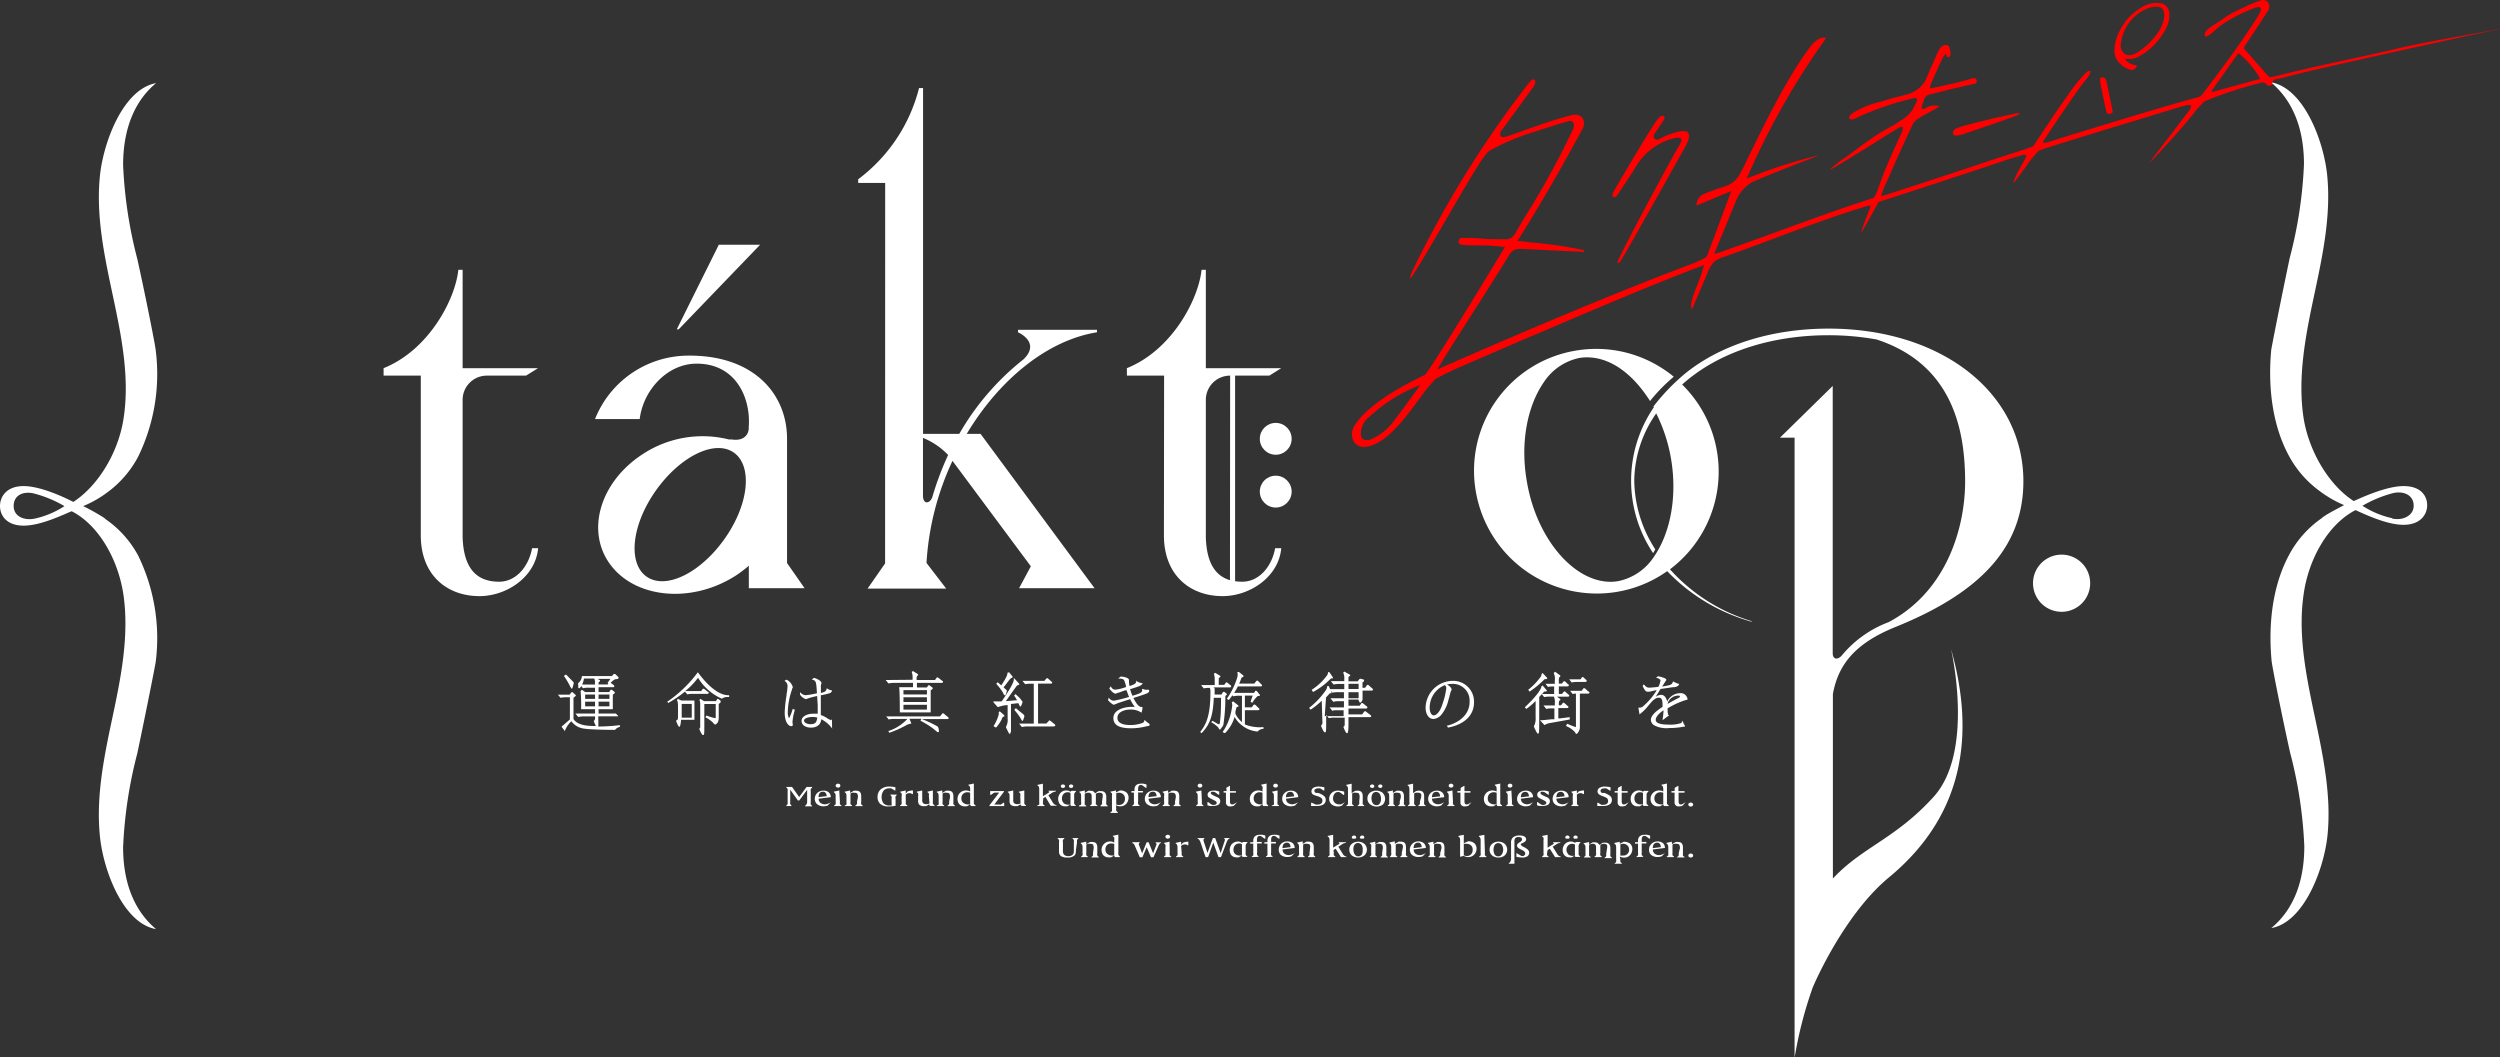 <svg xmlns="http://www.w3.org/2000/svg" viewBox="0 0 298.3 126.12"><rect x="0" y="0" width="298.3" height="126.12" fill="#333333" stroke="none"/><defs><style>.cls-1{fill:#fff}.cls-2{fill:red}</style></defs><g id="レイヤー_2" data-name="レイヤー 2"><g id="ロゴ"><path class="cls-1" d="M96.31 95.67v-1.43l-.94 1.27h-.17l-.91-1.29v1.45a.9.9 0 000 .25.5.5 0 00.15.19v.07h-.62v-.07a.45.45 0 00.16-.19.9.9 0 000-.25v-1.26a.9.9 0 000-.25.4.4 0 00-.16-.19v-.07h.69l.85 1.2.88-1.2h.66v.1a.41.41 0 00-.16.16.7.7 0 000 .28v1.26a.7.7 0 000 .28.41.41 0 00.16.16v.07h-.84v-.07a.43.43 0 00.17-.16.7.7 0 00.08-.31zM97.47 95.93a.86.86 0 01-.25-.61 1 1 0 01.28-.69 1.08 1.08 0 01.77-.29.88.88 0 01.63.22.74.74 0 01.23.56l-1.45.18a.67.67 0 00.18.47.91.91 0 00.61.2 1.51 1.51 0 00.67-.26l-.37.4a1.44 1.44 0 01-.5.1 1.17 1.17 0 01-.8-.28zm1.17-.93a.73.73 0 00-.08-.33.38.38 0 00-.36-.2.46.46 0 00-.43.21.94.94 0 00-.1.43zM100.22 95.68a.81.81 0 000 .27.41.41 0 00.18.15v.08h-.87v-.08a.41.41 0 00.18-.15.81.81 0 000-.27V95a.85.85 0 00-.05-.32.52.52 0 00-.17-.15v-.07l.65-.14zm-.51-1.94a.19.19 0 01.09-.16.27.27 0 01.2-.07.31.31 0 01.2.07.2.2 0 01.07.16.22.22 0 01-.07.17.37.37 0 01-.2.07.32.32 0 01-.2-.07.21.21 0 01-.09-.17zM102.37 95.11a.73.73 0 00-.06-.35c0-.11-.18-.17-.38-.17a.77.77 0 00-.25 0 .54.54 0 00-.2.09v1a.87.87 0 000 .27.48.48 0 00.18.15v.08h-.86v-.08a.58.58 0 00.2-.1.87.87 0 000-.27V95a.85.85 0 00-.05-.32.47.47 0 00-.16-.15v-.07l.65-.14v.29l.44-.26a1.66 1.66 0 01.32 0c.37 0 .56.22.56.65v.69a.61.61 0 000 .27.43.43 0 00.17.15v.08h-.86v-.09a.58.58 0 00.18-.15.81.81 0 000-.27zM106.38 95.32a.69.69 0 000-.29.34.34 0 00-.14-.15v-.07h.76v.07a.34.34 0 00-.14.15.69.69 0 000 .29v.83a4.86 4.86 0 01-.82.07 1.39 1.39 0 01-1-.29 1.08 1.08 0 01-.33-.84 1.19 1.19 0 01.38-.91 1.57 1.57 0 011.05-.33 4.05 4.05 0 01.7.08v.39h-.08l-.42-.25a.59.59 0 00-.23 0 .84.84 0 00-.68.27 1.34 1.34 0 000 1.53 1 1 0 00.75.24h.22zM108.08 95.68a.87.87 0 000 .27.48.48 0 00.18.15v.08h-.86v-.08a.58.58 0 00.18-.15.87.87 0 000-.27V95a.69.69 0 000-.32.47.47 0 00-.16-.15v-.07l.65-.14v.37l.22-.25a1.73 1.73 0 01.64-.12v.43h-.09a.52.52 0 00-.36-.11.58.58 0 00-.41.19zM110.83 95a.85.85 0 000-.32.59.59 0 00-.16-.15v-.07l.64-.14v1.34a1.27 1.27 0 000 .22.39.39 0 00.2.2v.08h-.55a.5.5 0 01-.1-.19l-.34.22h-.24a.81.81 0 01-.59-.17.65.65 0 01-.14-.46V95a.85.85 0 000-.32.47.47 0 00-.16-.15v-.07l.65-.14v1.11a.59.59 0 00.08.38.58.58 0 00.46.14 1.1 1.1 0 00.33-.08zM113.36 95.11a.73.73 0 00-.06-.35c0-.11-.18-.17-.37-.17a.73.73 0 00-.25 0 .52.52 0 00-.21.09v1a.81.81 0 000 .27.41.41 0 00.18.15v.08h-.87v-.08a.41.41 0 00.22-.1.81.81 0 000-.27V95a.85.85 0 00-.05-.32.52.52 0 00-.17-.15v-.07l.65-.14v.29l.44-.26a1.73 1.73 0 01.32 0c.37 0 .57.22.57.65v.69a.87.87 0 000 .27.48.48 0 00.18.15v.08h-.86v-.09a.43.43 0 00.17-.15.81.81 0 000-.27zM116.41 96.18h-.54a.34.34 0 01-.11-.19l-.39.22h-.27a.82.82 0 01-.71-.35 1 1 0 01-.14-.54 1 1 0 01.33-.75 1 1 0 01.66-.25 1.11 1.11 0 01.52.12v-.27a.69.69 0 00-.05-.32.39.39 0 00-.16-.15v-.07l.65-.14v2.17a1.27 1.27 0 000 .22.37.37 0 00.19.2zm-1.51-1.44a.72.72 0 00-.19.53.65.65 0 00.2.5.87.87 0 00.61.21h.24v-1.39a.94.94 0 00-.31-.06.74.74 0 00-.55.21zM119.82 96.18h-1.76v-.08l1.16-1.53h-.47a.41.41 0 00-.19.05l-.31.22h-.1v-.45h1.64v.08L118.64 96h.59a.41.41 0 00.19 0l.31-.22h.09zM121.74 95a.85.85 0 000-.32.52.52 0 00-.17-.15v-.07l.65-.14v1.34a1.27 1.27 0 000 .22.39.39 0 00.2.2v.08h-.55a.39.39 0 01-.1-.19l-.35.22h-.23a.86.86 0 01-.6-.17.7.7 0 01-.13-.46V95a.85.85 0 00-.05-.32.47.47 0 00-.16-.15v-.07l.65-.14v1.11a.59.59 0 00.08.38.58.58 0 00.46.14 1.1 1.1 0 00.33-.08zM124.45 95.68a.87.87 0 000 .27.48.48 0 00.18.15v.08h-.86v-.08a.58.58 0 00.23-.1.87.87 0 000-.27v-1.54a.85.85 0 00-.05-.32.47.47 0 00-.16-.15v-.07l.65-.14V95l.68-.41s.07-.06.07-.09 0-.06-.08-.07v-.08h.89v.08a1.31 1.31 0 00-.6.26l-.31.2.57.93a.55.55 0 00.4.24v.08h-.69l-.63-1.05-.26.16zM127.35 96.21h-.28a.77.77 0 01-.64-.3 1.07 1.07 0 01.1-1.29.92.92 0 01.72-.3.83.83 0 01.48.15l.12-.1h.53v.08a.51.51 0 00-.21.49v.72a.88.88 0 000 .22.33.33 0 00.19.2v.08h-.55a.32.32 0 01-.1-.16zm-.77-2.4a.18.18 0 01.07-.15.3.3 0 01.36 0 .18.18 0 010 .3.3.3 0 01-.36 0 .18.18 0 01-.07-.15zm.31 2a.82.82 0 00.61.2h.23v-1.4a.76.76 0 00-.32-.08.63.63 0 00-.5.2.77.77 0 00-.2.54.71.71 0 00.18.51zm.66-2a.18.18 0 01.07-.15.3.3 0 01.36 0 .18.18 0 010 .3.3.3 0 01-.36 0 .18.18 0 01-.07-.15zM131.57 95.09a1.25 1.25 0 000-.32q-.08-.18-.39-.18a.72.72 0 00-.42.13v.96a.81.81 0 000 .27.41.41 0 00.18.15v.08h-.86v-.08a.58.58 0 00.18-.15 1.35 1.35 0 000-.27v-.57a1 1 0 00-.05-.37.39.39 0 00-.37-.15.67.67 0 00-.41.13v1a.87.87 0 000 .27.48.48 0 00.18.15v.08h-.86v-.12a.43.43 0 00.25-.1.61.61 0 000-.27V95a.85.85 0 00-.05-.32.47.47 0 00-.16-.15v-.07l.65-.14v.3l.4-.26a1 1 0 01.32 0 .51.51 0 01.5.31l.41-.27a1 1 0 01.3 0 .61.61 0 01.47.17.74.74 0 01.16.43v.71a.61.61 0 000 .27.52.52 0 00.17.15v.08h-.85v-.11a.52.52 0 00.17-.15.81.81 0 000-.27zM133.19 96.47a.85.85 0 000 .27.41.41 0 00.18.15V97h-.87v-.08a.41.41 0 00.18-.15.85.85 0 000-.27V95a.85.85 0 000-.32.52.52 0 00-.17-.15v-.07l.65-.14v.23l.47-.23a1.19 1.19 0 01.75.21.83.83 0 01.28.66 1.11 1.11 0 01-.28.73.94.94 0 01-.69.29 1.18 1.18 0 01-.53-.12zm.86-1.67a.75.75 0 00-.57-.21.65.65 0 00-.29.07V96a1.25 1.25 0 00.32.05.72.72 0 00.53-.21.76.76 0 00.19-.54.67.67 0 00-.18-.5zM135.12 96.18v-.08a.48.48 0 00.18-.15.81.81 0 000-.27v-1.11h-.3v-.18h.37v-.23a.67.67 0 01.2-.48.82.82 0 01.53-.17 1.69 1.69 0 01.35 0l.35.09v.4h-.09l-.36-.26a.42.42 0 00-.22-.08c-.21 0-.32.15-.33.44v.28h.57v.18h-.57v1.11a.81.81 0 000 .27.43.43 0 00.17.15v.08zM136.85 95.93a.82.82 0 01-.25-.61 1 1 0 01.28-.69 1.06 1.06 0 01.76-.29.91.91 0 01.64.22.74.74 0 01.23.56l-1.46.18a.68.68 0 00.19.47.88.88 0 00.61.2 1.55 1.55 0 00.67-.26l-.37.4a1.43 1.43 0 01-.49.1 1.14 1.14 0 01-.81-.28zM138 95a.72.72 0 00-.07-.33.38.38 0 00-.36-.2.46.46 0 00-.43.21.83.83 0 00-.1.43zM140.3 95.11a.73.73 0 00-.06-.35c-.05-.11-.18-.17-.37-.17a.73.73 0 00-.25 0 .6.6 0 00-.21.09v1a.81.81 0 000 .27.41.41 0 00.18.15v.08h-.87v-.08a.41.41 0 00.18-.15.81.81 0 000-.27V95a.85.85 0 000-.32.52.52 0 00-.17-.15v-.07l.65-.14v.29l.44-.26a1.73 1.73 0 01.32 0c.38 0 .57.22.57.65v.69a.87.87 0 000 .27.48.48 0 00.18.15v.08h-.86v-.09a.43.43 0 00.17-.15.61.61 0 000-.27zM143.41 95.68a.87.87 0 000 .27.48.48 0 00.18.15v.08h-.86v-.08a.58.58 0 00.18-.15.87.87 0 000-.27V95a.85.85 0 00-.05-.32.47.47 0 00-.16-.15v-.07l.65-.14zm-.51-1.94a.21.21 0 01.08-.16.29.29 0 01.2-.07.27.27 0 01.2.07.21.21 0 01.08.16.23.23 0 01-.08.17.32.32 0 01-.2.07.35.35 0 01-.2-.07.23.23 0 01-.08-.17zM145 95.56l-.44-.23a1.54 1.54 0 01-.37-.22.44.44 0 01-.1-.29.42.42 0 01.18-.34.81.81 0 01.49-.14 1.47 1.47 0 01.31 0l.41.1v.38h-.1l-.35-.26a.56.56 0 00-.25-.08.36.36 0 00-.21 0 .15.15 0 00-.09.14.22.22 0 00.13.19 2.63 2.63 0 00.34.18l.33.15a.49.49 0 01.32.47.51.51 0 01-.19.39 1.08 1.08 0 01-.63.16 2.3 2.3 0 01-.45 0l-.26-.07v-.38h.09l.35.26a.56.56 0 00.25.08.64.64 0 00.33-.08.23.23 0 00.09-.18.31.31 0 00-.18-.23zM146.32 94l.38-.22h.06v.62h.71v.18h-.71v1.05q0 .36.27.36a.59.59 0 00.25-.08l.32-.19-.37.42a1.19 1.19 0 01-.44.08.46.46 0 01-.51-.52v-1.13H146v-.18h.36zM151.29 96.18h-.54a.34.34 0 01-.11-.19l-.39.22h-.27a.82.82 0 01-.71-.35 1 1 0 01-.14-.54 1 1 0 01.33-.75 1 1 0 01.66-.25 1.11 1.11 0 01.52.12v-.27a.69.69 0 000-.32.39.39 0 00-.16-.15v-.07l.65-.14v2.17a1.27 1.27 0 000 .22.37.37 0 00.19.2zm-1.51-1.44a.72.72 0 00-.19.53.65.65 0 00.2.5.87.87 0 00.61.21h.24v-1.39a.94.94 0 00-.31-.06.74.74 0 00-.55.21zM152.43 95.68a.87.87 0 000 .27.48.48 0 00.18.15v.08h-.86v-.08a.43.43 0 00.25-.1.61.61 0 000-.27V95a.85.85 0 00-.05-.32.47.47 0 00-.16-.15v-.07l.65-.14zm-.51-1.94a.21.21 0 01.08-.16.29.29 0 01.2-.07.31.31 0 01.2.07.21.21 0 01.08.16.23.23 0 01-.08.17.37.37 0 01-.2.07.35.35 0 01-.2-.07.23.23 0 01-.08-.17zM153.24 95.93a.86.86 0 01-.25-.61 1 1 0 01.28-.69 1.08 1.08 0 01.77-.29.88.88 0 01.63.22.74.74 0 01.23.56l-1.45.18a.67.67 0 00.18.47.91.91 0 00.61.2 1.55 1.55 0 00.67-.26l-.38.4a1.34 1.34 0 01-.49.1 1.17 1.17 0 01-.8-.28zm1.17-.91a.73.73 0 00-.08-.33.38.38 0 00-.36-.2.46.46 0 00-.43.21.83.83 0 00-.1.43zM156.66 94.8a.49.49 0 01-.18-.4.5.5 0 01.23-.4 1.27 1.27 0 01.63-.15 5.06 5.06 0 01.68.08v.4h-.08l-.41-.26a.68.68 0 00-.23 0 .62.62 0 00-.36.09.24.24 0 00-.11.19.28.28 0 00.19.26h.25a2.1 2.1 0 01.74.39.6.6 0 01.18.45.64.64 0 01-.28.54 1.48 1.48 0 01-.8.18 1.51 1.51 0 01-.3 0 2.71 2.71 0 01-.37 0v-.39h.08l.48.22a.31.31 0 00.18 0c.41 0 .61-.17.61-.46a.45.45 0 00-.15-.34 2 2 0 00-.39-.19 2.69 2.69 0 01-.59-.21zM159.69 96.23a1.23 1.23 0 01-.81-.26.83.83 0 01-.28-.64.94.94 0 01.29-.71 1 1 0 01.76-.28 2.88 2.88 0 01.74.12v.38h-.1l-.35-.26a.59.59 0 00-.27-.08.56.56 0 00-.49.29.94.94 0 00-.12.47.69.69 0 00.21.53.92.92 0 00.64.19.59.59 0 00.25-.08c.12-.07.24-.13.32-.19l-.37.42a1.3 1.3 0 01-.42.1zM162.23 95.11a.73.73 0 00-.06-.35c0-.11-.18-.17-.37-.17a.82.82 0 00-.26 0 .54.54 0 00-.2.09v1a.87.87 0 000 .27.58.58 0 00.18.15v.08h-.86v-.08a.58.58 0 00.18-.15.87.87 0 000-.27v-1.49a.69.69 0 00-.05-.32.39.39 0 00-.16-.15v-.07l.65-.14v1.13l.35-.24a1.23 1.23 0 01.36-.06c.4 0 .61.22.61.65v.69a.81.81 0 000 .27.41.41 0 00.18.15v.08H162v-.08a.41.41 0 00.18-.15.81.81 0 000-.27zM163.16 95.29a.89.89 0 01.31-.71 1.26 1.26 0 011.48 0A1 1 0 01165 96a1.26 1.26 0 01-1.48 0 .88.88 0 01-.36-.71zm.31-1.48a.19.19 0 01.08-.15.3.3 0 01.36 0 .2.2 0 010 .3.3.3 0 01-.36 0 .19.19 0 01-.08-.15zm1.31 1.46a1.06 1.06 0 00-.16-.56.54.54 0 00-.44-.21.48.48 0 00-.42.24 1 1 0 00-.11.56 1.06 1.06 0 00.16.56.51.51 0 00.44.21.43.43 0 00.41-.24 1 1 0 00.12-.56zm-.34-1.46a.19.19 0 01.08-.15.3.3 0 01.36 0 .2.2 0 010 .3.3.3 0 01-.36 0 .19.19 0 01-.08-.15zM167.15 95.11a.92.92 0 00-.05-.35c0-.11-.18-.17-.38-.17a.73.73 0 00-.25 0 .47.47 0 00-.2.09v1a.87.87 0 000 .27.48.48 0 00.18.15v.08h-.86v-.08a.43.43 0 00.17-.15.61.61 0 000-.27V95a.85.85 0 00-.05-.32.47.47 0 00-.16-.15v-.07l.65-.14v.29l.44-.26a1.66 1.66 0 01.32 0c.37 0 .56.22.56.65v.69a.61.61 0 000 .27.37.37 0 00.17.15v.08h-.86v-.09a.58.58 0 00.18-.15.87.87 0 000-.27zM169.57 95.11a.92.92 0 000-.35.39.39 0 00-.38-.17.73.73 0 00-.25 0 .47.47 0 00-.2.09v1a.87.87 0 000 .27.48.48 0 00.18.15v.08H168v-.08a.43.43 0 00.17-.15.61.61 0 000-.27v-1.49a.85.85 0 00-.05-.32.47.47 0 00-.16-.15v-.07l.65-.14v1.13l.34-.24a1.34 1.34 0 01.36-.06c.41 0 .62.22.62.65v.69a.61.61 0 000 .27.37.37 0 00.17.15v.08h-.86v-.08a.58.58 0 00.18-.15.87.87 0 000-.27zM170.66 95.93a.86.86 0 01-.25-.61 1 1 0 01.28-.69 1.08 1.08 0 01.77-.29.88.88 0 01.63.22.74.74 0 01.23.56l-1.45.18a.67.67 0 00.18.47.91.91 0 00.61.2 1.55 1.55 0 00.67-.26l-.37.4a1.44 1.44 0 01-.5.1 1.17 1.17 0 01-.8-.28zm1.17-.91a.73.73 0 00-.08-.33.38.38 0 00-.36-.2.47.47 0 00-.43.21.94.94 0 00-.1.43zM173.37 95.68a.87.87 0 000 .27.48.48 0 00.18.15v.08h-.86v-.08a.43.43 0 00.17-.15.61.61 0 000-.27V95a.85.85 0 00-.05-.32.47.47 0 00-.16-.15v-.07l.65-.14zm-.51-1.94a.18.18 0 01.08-.16.29.29 0 01.2-.07.31.31 0 01.2.07.21.21 0 01.08.16.23.23 0 01-.08.17.37.37 0 01-.2.07.35.35 0 01-.2-.07.2.2 0 01-.08-.17zM174.3 94l.38-.22h.06v.62h.71v.18h-.71v1.05q0 .36.27.36a.59.59 0 00.25-.08l.32-.19-.37.42a1.23 1.23 0 01-.44.08.46.46 0 01-.51-.52v-1.13h-.36v-.18h.36zM179.23 96.18h-.55a.32.32 0 01-.1-.19l-.4.22h-.27a.82.82 0 01-.71-.35 1 1 0 01-.14-.54 1 1 0 01.33-.75 1 1 0 01.67-.25 1.14 1.14 0 01.52.12v-.27a.85.85 0 00-.05-.32.52.52 0 00-.17-.15v-.07l.65-.14v2.17a1.27 1.27 0 000 .22.35.35 0 00.2.2zm-1.52-1.44a.72.72 0 00-.19.53.65.65 0 00.2.5.9.9 0 00.62.21h.24v-1.39a1 1 0 00-.31-.06.75.75 0 00-.56.21zM180.41 95.68a.87.87 0 000 .27.48.48 0 00.18.15v.08h-.86v-.08a.43.43 0 00.17-.15.61.61 0 000-.27V95a.85.85 0 00-.05-.32.47.47 0 00-.16-.15v-.07l.65-.14zm-.51-1.94a.18.18 0 01.08-.16.29.29 0 01.2-.07.31.31 0 01.2.07.21.21 0 01.08.16.23.23 0 01-.08.17.37.37 0 01-.2.07.35.35 0 01-.2-.07.2.2 0 01-.08-.17zM181.26 95.93a.85.85 0 01-.24-.61 1 1 0 01.28-.69 1.06 1.06 0 01.76-.29.92.92 0 01.64.22.73.73 0 01.22.56l-1.45.18a.68.68 0 00.19.47.88.88 0 00.61.2 1.48 1.48 0 00.66-.26l-.37.4a1.44 1.44 0 01-.5.1 1.17 1.17 0 01-.8-.28zm1.17-.91a.88.88 0 00-.07-.33.4.4 0 00-.36-.2.46.46 0 00-.43.21.83.83 0 00-.1.43zM184.32 95.56c-.09-.06-.24-.13-.44-.23a1.65 1.65 0 01-.36-.22.44.44 0 01-.1-.29.41.41 0 01.17-.34.86.86 0 01.49-.14 1.57 1.57 0 01.32 0l.4.1v.38h-.09l-.35-.26a.59.59 0 00-.25-.08.35.35 0 00-.21 0 .15.15 0 00-.09.14.22.22 0 00.13.19 2.1 2.1 0 00.34.18l.33.15a.5.5 0 01.13.86 1.1 1.1 0 01-.63.16 2.22 2.22 0 01-.45 0l-.26-.07v-.38h.08l.36.26a.56.56 0 00.24.08.62.62 0 00.33-.08.24.24 0 00.1-.18.32.32 0 00-.19-.23zM185.5 95.93a.85.85 0 01-.24-.61 1 1 0 01.28-.69 1.06 1.06 0 01.76-.29.91.91 0 01.64.22.74.74 0 01.23.56l-1.46.18a.68.68 0 00.19.47.88.88 0 00.61.2 1.48 1.48 0 00.66-.26l-.37.4a1.44 1.44 0 01-.5.1 1.17 1.17 0 01-.8-.28zm1.17-.91a.72.72 0 00-.07-.33.4.4 0 00-.36-.2.46.46 0 00-.43.21.83.83 0 00-.1.43zM188.17 95.68a.87.87 0 000 .27.48.48 0 00.18.15v.08h-.86v-.08a.43.43 0 00.17-.15.81.81 0 000-.27V95a.85.85 0 000-.32.59.59 0 00-.16-.15v-.07l.65-.14v.37l.21-.25a1.77 1.77 0 01.64-.12v.43h-.09a.5.5 0 00-.36-.11.54.54 0 00-.4.19zM190.81 94.8a.47.47 0 01-.19-.4.49.49 0 01.24-.4 1.23 1.23 0 01.62-.15 5.16 5.16 0 01.69.08v.4h-.09l-.41-.26a.68.68 0 00-.23 0 .62.62 0 00-.36.09.23.23 0 00-.1.19.27.27 0 00.18.26h.26a2.13 2.13 0 01.73.39.6.6 0 01.18.45.61.61 0 01-.28.54 1.46 1.46 0 01-.8.18 1.62 1.62 0 01-.3 0 2.58 2.58 0 01-.36 0v-.39h.08l.42.25a.32.32 0 00.19 0c.4 0 .6-.17.6-.46a.45.45 0 00-.15-.34 1.75 1.75 0 00-.39-.19 2.34 2.34 0 01-.53-.24zM193.06 94l.38-.22h.06v.62h.71v.18h-.71v1.05q0 .36.27.36a.59.59 0 00.25-.08l.32-.19-.37.42a1.14 1.14 0 01-.43.08.46.46 0 01-.52-.52v-1.13h-.36v-.18h.36zM195.65 96.21h-.27a.75.75 0 01-.64-.3.94.94 0 01-.17-.57 1 1 0 01.27-.72.91.91 0 01.71-.3.86.86 0 01.49.15l.11-.1h.54v.08a.52.52 0 00-.22.49v.72a.88.88 0 000 .22.39.39 0 00.2.2v.08h-.55c-.06-.06-.1-.11-.1-.16zm-.45-.43a.8.8 0 00.61.2h.23v-1.37a.8.8 0 00-.33-.08.65.65 0 00-.5.2.76.76 0 00-.19.54.71.71 0 00.18.51zM199.11 96.18h-.55a.39.39 0 01-.1-.19l-.39.22h-.28a.79.79 0 01-.7-.35 1 1 0 01-.15-.54 1 1 0 01.34-.75 1 1 0 01.66-.25 1.11 1.11 0 01.52.12v-.27a.85.85 0 00-.05-.32.39.39 0 00-.16-.15v-.07l.65-.14v2.17a1.41 1.41 0 000 .22.39.39 0 00.2.2zm-1.51-1.44a.72.72 0 00-.2.53.69.69 0 00.2.5.9.9 0 00.62.21h.24v-1.39a1 1 0 00-.31-.06.72.72 0 00-.55.21zM199.83 94l.38-.22h.06v.62h.73v.18h-.71v1.05q0 .36.27.36a.59.59 0 00.25-.08l.32-.19-.37.42a1.23 1.23 0 01-.44.08.46.46 0 01-.51-.52v-1.13h-.37v-.18h.37zM201.45 96a.2.2 0 01.09-.17.32.32 0 01.4 0 .21.21 0 010 .34.32.32 0 01-.4 0 .2.2 0 01-.09-.17zM128.37 101.5a.89.89 0 01-.12.54 1.18 1.18 0 01-.9.28 1.33 1.33 0 01-.76-.17.65.65 0 01-.23-.54v-1.1a.67.67 0 000-.28.52.52 0 00-.16-.17V100h.8v.06a.55.55 0 00-.17.17.67.67 0 000 .28v1a.68.68 0 00.15.49.72.72 0 00.51.15.65.65 0 00.57-.25.76.76 0 00.07-.38v-1a1 1 0 000-.28.44.44 0 00-.15-.17V100h.68v.06a.55.55 0 00-.15.17 1 1 0 000 .28zM130.5 101.2a1 1 0 00-.05-.35c0-.11-.18-.17-.38-.17a1.09 1.09 0 00-.25 0 .46.46 0 00-.2.1v1a.84.84 0 000 .26.41.41 0 00.18.16v.07h-.8v-.07a.38.38 0 00.17-.16.59.59 0 000-.26v-.67a.83.83 0 00-.05-.31.41.41 0 00-.16-.16v-.07l.65-.14v.3l.44-.26a1.12 1.12 0 01.32 0c.37 0 .56.22.56.65v.7a.59.59 0 000 .26s.08.11.17.16v.07h-.86v-.07a.38.38 0 00.17-.16.59.59 0 000-.26zM133.6 102.27h-.54a.32.32 0 01-.11-.18l-.39.21a1.18 1.18 0 01-.27 0 .8.8 0 01-.71-.34 1.09 1.09 0 01-.14-.54 1 1 0 01.33-.76 1 1 0 011.18-.12v-.28a.8.8 0 000-.31.4.4 0 00-.16-.16v-.07l.65-.13v2.17a.65.65 0 000 .21.38.38 0 00.19.21zm-1.51-1.44a.76.76 0 00-.19.54.65.65 0 00.2.5.87.87 0 00.61.21h.24v-1.38a.94.94 0 00-.31-.06.74.74 0 00-.55.19zM135.13 100.49h.87v.07c-.1 0-.14.13-.1.26l.38 1 .54-1.32h.23l.54 1.32.38-1a.16.16 0 00-.08-.24v-.07h.65v.07c-.11 0-.22.13-.33.4l-.58 1.31h-.29l-.52-1.21-.51 1.21H136l-.6-1.39a.49.49 0 00-.31-.32zM139.57 101.78a.84.84 0 000 .26.41.41 0 00.18.16v.07h-.86v-.07a.38.38 0 00.17-.16.59.59 0 000-.26v-.67a.83.83 0 000-.31.41.41 0 00-.16-.16v-.07l.65-.14zm-.51-1.94a.21.21 0 01.08-.17.28.28 0 01.2-.06.3.3 0 01.2.06.25.25 0 01.08.17.21.21 0 01-.08.16.31.31 0 01-.2.07.29.29 0 01-.2-.07.18.18 0 01-.08-.16zM141 101.78a1.32 1.32 0 000 .26.48.48 0 00.18.16v.07h-.86v-.07a.48.48 0 00.18-.16.78.78 0 000-.26v-.67a.66.66 0 00-.06-.31.35.35 0 00-.16-.16v-.07l.65-.14v.37l.22-.24a1.56 1.56 0 01.64-.13v.43h-.09a.5.5 0 00-.36-.1.54.54 0 00-.41.19zM146.39 100.42l-.7 1.85h-.3l-.62-1.73-.62 1.73h-.3l-.64-1.86a1.36 1.36 0 00-.14-.23.56.56 0 00-.18-.12V100h.82v.06c-.11.06-.14.16-.08.33l.45 1.38.64-1.77h.28l.65 1.79.47-1.43q.1-.26-.06-.3V100h.65v.06a.34.34 0 00-.17.11 1.83 1.83 0 00-.15.25zM147.81 102.3a1.23 1.23 0 01-.27 0 .78.78 0 01-.65-.3 1 1 0 01-.16-.57 1.08 1.08 0 01.26-.72 1 1 0 01.72-.3.84.84 0 01.48.16l.12-.1h.53v.07a.53.53 0 00-.21.5v.72a.84.84 0 000 .21.42.42 0 00.19.21v.07h-.54a.31.31 0 01-.11-.16zm-.46-.43a.83.83 0 00.62.21h.22v-1.35a.67.67 0 00-.82.12.76.76 0 00-.19.54.68.68 0 00.17.48zM149.36 102.27v-.07a.41.41 0 00.18-.16.84.84 0 000-.26v-1.11h-.36v-.18h.36v-.24a.67.67 0 01.21-.47.77.77 0 01.53-.17 1.2 1.2 0 01.35 0 2.49 2.49 0 01.35.09v.37h-.1l-.35-.26a.43.43 0 00-.23-.07c-.2 0-.31.14-.32.43v.29h.57v.18H150v1.11a.59.59 0 000 .26.38.38 0 00.17.16v.07zM151.05 102.27v-.07a.41.41 0 00.18-.16.84.84 0 000-.26v-1.11h-.36v-.18h.36v-.24a.67.67 0 01.21-.47.77.77 0 01.53-.17 1.2 1.2 0 01.35 0 2.49 2.49 0 01.35.09v.37h-.09l-.36-.26a.43.43 0 00-.22-.07c-.21 0-.32.14-.33.43v.29h.57v.18h-.57v1.11a.59.59 0 000 .26.38.38 0 00.17.16v.07zM152.82 102a.87.87 0 01-.24-.61 1 1 0 01.27-.69 1 1 0 01.77-.3 1 1 0 01.64.22.8.8 0 01.22.56l-1.45.18a.68.68 0 00.19.47.82.82 0 00.6.2 1.4 1.4 0 00.67-.26l-.37.39a1.24 1.24 0 01-.5.1 1.21 1.21 0 01-.8-.26zm1.17-.92a.88.88 0 00-.07-.32.39.39 0 00-.37-.21.49.49 0 00-.43.22.91.91 0 00-.09.43zM156.32 101.2a1 1 0 000-.35c-.05-.11-.18-.17-.38-.17a1.09 1.09 0 00-.25 0 .46.46 0 00-.2.1v1a.84.84 0 000 .26.41.41 0 00.18.16v.07h-.86v-.07a.38.38 0 00.19-.2.59.59 0 000-.26v-.67a.83.83 0 00-.05-.31.41.41 0 00-.16-.16v-.07l.65-.14v.3l.44-.26a1.12 1.12 0 01.32 0c.37 0 .56.22.56.65v.7a.59.59 0 000 .26s.08.11.17.16v.07h-.86v-.07a.48.48 0 00.18-.16.84.84 0 000-.26zM159.15 101.78a.78.78 0 000 .26.36.36 0 00.18.16v.07h-.87v-.07a.36.36 0 00.18-.16.78.78 0 000-.26v-1.5a.83.83 0 00-.05-.31.53.53 0 00-.17-.16v-.07l.65-.13v1.53l.69-.42a.09.09 0 00.06-.08s0-.06-.08-.08v-.07h.86v.07a1.31 1.31 0 00-.6.27l-.31.2.57.92a.55.55 0 00.39.25v.07H160l-.63-1-.26.16zM161 101.38a.87.87 0 01.31-.7 1.22 1.22 0 011.48 0 .95.95 0 010 1.4 1.26 1.26 0 01-1.48 0 .87.87 0 01-.31-.7zm.31-1.47a.18.18 0 01.07-.15.34.34 0 01.19-.07.31.31 0 01.18.07.18.18 0 01.07.15.23.23 0 01-.07.15.29.29 0 01-.18 0 .32.32 0 01-.19 0 .23.23 0 01-.1-.15zm1.3 1.46a1 1 0 00-.15-.56.52.52 0 00-.44-.22.49.49 0 00-.42.24.92.92 0 00-.11.56 1 1 0 00.16.56.51.51 0 00.85 0 .94.94 0 00.08-.58zm-.33-1.46a.18.18 0 01.07-.15.28.28 0 01.37 0 .18.18 0 01.07.15.23.23 0 01-.07.15.32.32 0 01-.19 0 .31.31 0 01-.18 0 .23.23 0 01-.1-.15zM165 101.2a1 1 0 00-.05-.35.4.4 0 00-.38-.17 1.09 1.09 0 00-.25 0 .46.46 0 00-.2.1v1a.84.84 0 000 .26.41.41 0 00.18.16v.07h-.86v-.07a.38.38 0 00.17-.16.59.59 0 000-.26v-.67a.83.83 0 000-.31.49.49 0 00-.16-.16v-.07l.65-.14v.3l.44-.26a1.08 1.08 0 01.32 0c.37 0 .56.22.56.65v.7a.84.84 0 000 .26.41.41 0 00.18.16v.07h-.86v-.07a.38.38 0 00.17-.16.59.59 0 000-.26zM167.38 101.2a1 1 0 000-.35.4.4 0 00-.38-.17 1.09 1.09 0 00-.25 0 .59.59 0 00-.21.1v1a.78.78 0 000 .26.41.41 0 00.18.16v.07h-.87v-.07a.36.36 0 00.15-.2.59.59 0 000-.26v-.67a.83.83 0 00-.05-.31.44.44 0 00-.17-.16v-.07l.65-.14v.3l.45-.26a1.06 1.06 0 01.31 0c.38 0 .57.22.57.65v.7a.84.84 0 000 .26.41.41 0 00.18.16v.07h-.86v-.07a.38.38 0 00.17-.16.59.59 0 000-.26zM168.47 102a.88.88 0 01-.25-.61 1 1 0 01.28-.69 1 1 0 01.77-.3.93.93 0 01.63.22.77.77 0 01.23.56l-1.45.18a.67.67 0 00.18.47.85.85 0 00.61.2 1.43 1.43 0 00.67-.26l-.37.39a1.19 1.19 0 01-.49.1 1.21 1.21 0 01-.81-.26zm1.17-.92a.72.72 0 00-.08-.32.37.37 0 00-.36-.21.47.47 0 00-.43.22.91.91 0 00-.1.43zM172 101.2a.76.76 0 00-.06-.35c0-.11-.18-.17-.37-.17a1.09 1.09 0 00-.25 0 .51.51 0 00-.21.1v1a.78.78 0 000 .26.36.36 0 00.18.16v.07h-.87v-.07a.36.36 0 00.18-.16.78.78 0 000-.26v-.67a.83.83 0 00-.05-.31.44.44 0 00-.17-.16v-.07l.65-.14v.3l.44-.26a1.17 1.17 0 01.32 0c.37 0 .56.22.56.65v.7a.78.78 0 000 .26.41.41 0 00.18.16v.07h-.87v-.07a.36.36 0 00.18-.16.78.78 0 000-.26zM174.22 100.28a.64.64 0 00-.05-.31.4.4 0 00-.16-.16v-.07l.65-.13v1l.52-.23a1.08 1.08 0 01.74.24.85.85 0 01.26.64 1 1 0 01-.28.72 1 1 0 01-.75.29 1 1 0 01-.49-.15l-.37.1h-.07zm.44 1.78a1.14 1.14 0 00.34.08.69.69 0 00.53-.21.76.76 0 00.19-.54.66.66 0 00-.21-.53.83.83 0 00-.57-.18h-.28zM177.18 101.78a.84.84 0 000 .26.41.41 0 00.18.16v.07h-.86v-.07a.38.38 0 00.17-.16.59.59 0 000-.26v-1.5a.83.83 0 00-.05-.31.48.48 0 00-.16-.16v-.07l.65-.13zM177.74 101.38a.87.87 0 01.31-.7 1.13 1.13 0 01.75-.25 1.11 1.11 0 01.73.25.95.95 0 010 1.4 1.11 1.11 0 01-.73.24 1.13 1.13 0 01-.75-.24.87.87 0 01-.31-.7zm1.62 0a1 1 0 00-.16-.56.52.52 0 00-.44-.22.5.5 0 00-.42.24 1.23 1.23 0 000 1.12.5.5 0 00.44.22.5.5 0 00.42-.24 1 1 0 00.16-.57zM180.3 102.5v-1.91a.84.84 0 01.24-.68 1.18 1.18 0 01.79-.22 1.21 1.21 0 01.57.12.4.4 0 01.2.34c0 .17-.13.3-.37.41s-.27.14-.27.2.13.21.37.31a1.82 1.82 0 01.48.32.5.5 0 01.15.37.51.51 0 01-.21.41 1 1 0 01-.57.15 4.36 4.36 0 01-.74-.08v-.43h.06l.46.28a.39.39 0 00.21.06.34.34 0 00.22-.09.32.32 0 00.1-.21.36.36 0 00-.18-.31 2.46 2.46 0 00-.39-.21c-.27-.13-.41-.27-.41-.43s.11-.28.32-.4.28-.23.28-.35a.24.24 0 00-.11-.21.7.7 0 00-.32-.06.5.5 0 00-.37.12.64.64 0 00-.11.42v2.64h-.67V103a.62.62 0 00.18-.18.66.66 0 00.09-.32zM184.6 101.78a.84.84 0 000 .26.41.41 0 00.18.16v.07H184v-.07a.38.38 0 00.17-.16.59.59 0 000-.26v-1.5a.83.83 0 000-.31.48.48 0 00-.16-.16v-.07l.65-.13v1.53l.68-.42a.09.09 0 00.06-.08s0-.06-.08-.08v-.07h.86v.07a1.35 1.35 0 00-.6.27l-.31.2.57.92a.55.55 0 00.39.25v.07h-.68l-.63-1-.26.16zM187.54 102.3a1.18 1.18 0 01-.27 0 .75.75 0 01-.64-.3.9.9 0 01-.17-.57 1.08 1.08 0 01.26-.72 1 1 0 01.72-.3.84.84 0 01.48.16l.12-.1h.53v.07a.55.55 0 00-.21.5v.72a.84.84 0 000 .21.42.42 0 00.19.21v.07H188a.31.31 0 01-.11-.16zm-.77-2.39a.18.18 0 01.07-.15.34.34 0 01.19-.07.31.31 0 01.18.07.18.18 0 01.07.15.23.23 0 01-.07.15.29.29 0 01-.18 0 .32.32 0 01-.19 0 .23.23 0 01-.07-.15zm.32 2a.79.79 0 00.61.21h.22v-1.35a.67.67 0 00-.82.12.76.76 0 00-.19.54.64.64 0 00.18.44zm.65-2a.18.18 0 01.07-.15.29.29 0 01.18-.07.34.34 0 01.19.07.18.18 0 01.07.15.23.23 0 01-.07.15.32.32 0 01-.19 0 .27.27 0 01-.18 0 .23.23 0 01-.07-.15zM191.76 101.18a.86.86 0 000-.31c-.05-.13-.18-.19-.39-.19a.8.8 0 00-.42.13 1.47 1.47 0 010 .27v.7a.59.59 0 000 .26.38.38 0 00.17.16v.07h-.86v-.07a.41.41 0 00.18-.16.84.84 0 000-.26v-.58a1 1 0 00-.05-.37.4.4 0 00-.36-.15.71.71 0 00-.42.14v1a1.32 1.32 0 000 .26.45.45 0 00.19.16v.07h-.8v-.07a.36.36 0 00.18-.16.78.78 0 000-.26v-.67a.66.66 0 00-.06-.31.35.35 0 00-.16-.16v-.07l.65-.14v.3l.41-.26a1.32 1.32 0 01.32 0 .55.55 0 01.5.31l.41-.27a1.35 1.35 0 01.29 0 .58.58 0 01.47.18.72.72 0 01.14.46v.71a.84.84 0 000 .26.41.41 0 00.18.16v.07h-.86v-.07a.48.48 0 00.18-.16.84.84 0 000-.26zM193.34 102.56a1.35 1.35 0 000 .27.59.59 0 00.18.16v.07h-.86V103a.41.41 0 00.18-.16.81.81 0 000-.27v-1.45a.66.66 0 00-.06-.31.35.35 0 00-.16-.16v-.07l.65-.14v.24l.47-.24a1.26 1.26 0 01.75.21.84.84 0 01.28.67 1.09 1.09 0 01-.28.72.91.91 0 01-.69.29 1.18 1.18 0 01-.53-.12zm.86-1.67a.75.75 0 00-.57-.21.67.67 0 00-.29.08v1.32a1.25 1.25 0 00.32 0 .67.67 0 00.72-.74.68.68 0 00-.18-.45zM195.27 102.27v-.07a.41.41 0 00.18-.16.84.84 0 000-.26v-1.11h-.36v-.18h.36v-.24a.67.67 0 01.21-.47.77.77 0 01.53-.17 1.2 1.2 0 01.35 0 2.91 2.91 0 01.35.09v.37h-.1l-.35-.26a.43.43 0 00-.23-.07c-.21 0-.31.14-.32.43v.29h.56v.18h-.56v1.11a.59.59 0 000 .26.38.38 0 00.17.16v.07zM197 102a.87.87 0 01-.24-.61.94.94 0 01.28-.69 1 1 0 01.76-.3 1 1 0 01.64.22.76.76 0 01.22.56l-1.45.18a.68.68 0 00.19.47.83.83 0 00.61.2 1.37 1.37 0 00.66-.26l-.37.39a1.24 1.24 0 01-.5.1 1.21 1.21 0 01-.8-.26zm1.17-.92a.88.88 0 00-.07-.32.39.39 0 00-.36-.21.47.47 0 00-.43.22.81.81 0 00-.1.43zM200.45 101.2a.76.76 0 00-.06-.35c0-.11-.18-.17-.37-.17a1.09 1.09 0 00-.25 0 .51.51 0 00-.21.1v1a1.32 1.32 0 000 .26.48.48 0 00.18.16v.07h-.86v-.07a.41.41 0 00.18-.16.78.78 0 000-.26v-.67a.66.66 0 00-.06-.31.35.35 0 00-.16-.16v-.07l.65-.14v.3l.44-.26a1.12 1.12 0 01.32 0c.37 0 .56.22.56.65v.7a.78.78 0 000 .26.36.36 0 00.18.16v.07h-.87v-.07a.36.36 0 00.18-.16.78.78 0 000-.26zM201.45 102.08a.22.22 0 01.09-.17.32.32 0 01.4 0 .22.22 0 01.09.17.23.23 0 01-.09.18.36.36 0 01-.4 0 .23.23 0 01-.09-.18zM105.61 67.23l-2.09 3h9.38l-2.35-3.06a33.33 33.33 0 013.1-12.18L123 67.57l-1.4 2.61h9L117 51.77h-1.65c3.86-6.45 9.6-11.17 15.54-12.12v-.3h-9.42v.3s2.77 1.19.65 3.23a30.92 30.92 0 00-7.66 8.89h-4.32V10.51h-.48a19.58 19.58 0 01-7.26 10.88v.44h3.22zm7.52-12.94a35.73 35.73 0 00-1.9 5.07c-.29.74-1.1.88-1.1-.23v-6.88a8.49 8.49 0 013 2.04zM16.48 54.5a22.49 22.49 0 002.11-12.62c0-.38-1.17-6.31-2.21-11a52.92 52.92 0 01-1.69-11.19c0-4.95 1.79-8 3.93-9.77-3.9.69-6.27 7-6.69 11-.51 4.86.55 9.73 1.56 14.48s2 9.67 1.26 14.49c-.58 3.94-2.93 8-6 10C7.43 59.21 4.74 58 2.82 58 .74 58 0 59.3 0 60.38s.74 2.34 2.82 2.34S7.6 61.38 8.55 61c.19.1.38.2.57.32 2.93 1.82 5 5.66 5.6 9.58.71 4.82-.25 9.75-1.26 14.5s-2.04 9.6-1.53 14.46c.42 4.06 2.79 10.33 6.69 11-2.14-1.79-3.93-4.82-3.93-9.77a52.92 52.92 0 011.69-11.19c1-4.73 2.18-10.66 2.21-11a22.49 22.49 0 00-2.11-12.62 12.42 12.42 0 00-3.88-4.33 1.31 1.31 0 00-.32-.25 25.63 25.63 0 00-2.35-1.31 13.38 13.38 0 002.93-1.68 12.52 12.52 0 003.62-4.21zM4.19 61.87c-1.24.28-2.56-.21-2.56-1.49S2.74 58.59 4 58.87a14.29 14.29 0 013.69 1.52 10.63 10.63 0 01-3.5 1.48zM286.8 58c-1.92 0-4.6 1.17-5.95 1.79-3-1.93-5.39-6-6-10-.71-4.82.25-9.75 1.26-14.49s2.07-9.62 1.56-14.48c-.43-4.06-2.8-10.33-6.7-11 2.14 1.79 3.94 4.82 3.94 9.77a52.3 52.3 0 01-1.7 11.19c-1 4.73-2.17 10.66-2.21 11-.4 4.35.12 8.94 2.12 12.62a12.52 12.52 0 003.66 4.19 13.52 13.52 0 002.92 1.68c-1 .52-1.9 1-2.35 1.31a1.88 1.88 0 00-.32.25 12.39 12.39 0 00-3.87 4.33c-2 3.68-2.52 8.27-2.12 12.62 0 .38 1.17 6.31 2.21 11a52.3 52.3 0 011.7 11.19c0 5-1.8 8-3.94 9.77 3.9-.69 6.27-7 6.7-11 .51-4.86-.56-9.73-1.56-14.47s-2-9.68-1.26-14.5c.58-3.92 2.67-7.76 5.6-9.58a5.24 5.24 0 01.57-.32c.95.41 3.66 1.75 5.72 1.75s2.83-1.26 2.83-2.34-.72-2.28-2.81-2.28zm-1.37 3.83a10.72 10.72 0 01-3.54-1.48 14.44 14.44 0 013.69-1.52c1.31-.28 2.42.3 2.42 1.51s-1.33 1.81-2.57 1.53zM89.35 67.5v2.68H96l-2.09-3V52.36c0-5.5-4.17-10.13-12.13-9.92A12 12 0 0071 50h5.33c.42-3.46 3.31-6.61 6.79-6.61 4.79 0 6.48 4.23 6.22 7.56v.16c0 .6-.47 1.56-2 1.33h-.35a13 13 0 00-10.29 1.74c-5.17 3.35-6.87 9.31-3.79 13.3s9.76 4.52 14.93 1.17a15 15 0 001.51-1.15zm-12.08 1.38c-2.35-1.48-2-6 .85-10.15s7-6.28 9.33-4.8 2 6-.85 10.16-6.99 6.27-9.33 4.79zM90.7 29.2h-4.93l-5.02 10.1h.23l9.72-10.1zM58.06 44.82h4.71l1.43-.89h-9V32.19h-.51c-.36 3.5-3.49 9.56-8.92 11.74v.89h4.44v19.07c0 4.75 3.14 7.24 7 7.24 3.26 0 6.69-2.3 7-5.72h-.72c-.42 2.25-1.95 4-3.93 4-2.34 0-4.24-1.18-4.36-5.34V47.71a2.89 2.89 0 012.86-2.89zM138.88 63.53v.36c0 4.75 3.13 7.24 7 7.24 3.26 0 6.7-2.3 7-5.72h-.73c-.41 2.25-1.95 4-3.92 4a6 6 0 01-.86-.06V44.82h4.09l1.42-.89h-9V32.19h-.51c-.36 3.5-3.49 9.56-8.91 11.74v.89h4.44zm7.88 5.7c-1.62-.48-2.79-1.9-2.88-5.14V47.71a2.89 2.89 0 012.9-2.89z"/><circle class="cls-1" cx="152.22" cy="52.36" r="1.9"/><circle class="cls-1" cx="152.22" cy="58.66" r="1.9"/><path class="cls-1" d="M246 66.18a3.41 3.41 0 103.4 3.41 3.41 3.41 0 00-3.4-3.41zM218.18 39.21c-6.68 0-12.73 1.87-17 5.27a24.7 24.7 0 00-3.82 3.93l-.07.1.05.08a15.52 15.52 0 00-.09 17.41l.26-.45a15.41 15.41 0 01-2.51-8.22 14.17 14.17 0 012.62-8 19.26 19.26 0 011.75 5.31c.78 4.45 0 8.84-2 11.76a6.7 6.7 0 01-4.28 2.94 5.4 5.4 0 01-.91.08c-4.46 0-8.88-5.25-10-12-.78-4.45 0-8.85 2-11.77a6.7 6.7 0 014.28-2.94 5.41 5.41 0 01.91-.07c2.65 0 5.27 1.77 7.38 5l.13.21.16-.2a20.93 20.93 0 012.51-2.56l.16-.14-.16-.13a7.89 7.89 0 00-.65-.49 14.52 14.52 0 00-8.44-2.7 14.71 14.71 0 00-2.47.21 14.52 14.52 0 00-11.89 16.83 14.65 14.65 0 0014.45 12.15 14.52 14.52 0 008.38-2.67 22.19 22.19 0 009.95 6h.23a21.41 21.41 0 01-9.85-6.22 14.58 14.58 0 001.45-22.05c.3-.26.6-.52.92-.77 4.17-3.3 10.05-5.11 16.55-5.11a32.2 32.2 0 015.75.51c9.32 3.06 10.53 11.22 10.55 16.92 0 5.52-2.19 13.14-9.14 16.81a13.29 13.29 0 00-5.6 4c-.5.53-1 .42-1.06-.19v-32l-6.29 6.17h1.74v74a48.69 48.69 0 012.17-8.41c1.22-2.83 4.6-9.41 9.09-13.12 9.35-7.72 10.13-17.67 7.4-27.27 0 0 2.88 12.23-2.09 17.68-4.54 5-8.55 6-12 9.73v-22c.66-3.77 2.94-6.17 7.42-8 10.45-4.2 15.31-9.73 15.31-17.43-.02-10.57-9.79-18.19-23.25-18.19zM86 83.63l-.21-.17a.23.23 0 00-.14-.07c-.07 0-.1.06-.13.12l-.09.15H84l-.42-.27-.13.13a1 1 0 01.1.4v2.83a.3.3 0 01-.12.21s.29.74.44.74.17 0 .17-1V84h1.36v1.46c0 .23 0 .23-.07.23a6.66 6.66 0 01-1-.3h-.06l-.09.2a3.83 3.83 0 01.89.63c.16.19.2.23.27.23s.26-.15.34-.33a1.69 1.69 0 00.08-.67v-.69V84l.12-.1a.17.17 0 00.1-.14s.02-.08.02-.13z"/><path class="cls-1" d="M83.27 80.21a15.15 15.15 0 01-3.61 3.49h-.06l.13.18a13.33 13.33 0 002-1.36l.27.33a3.33 3.33 0 01.72-.06h1.64c.07 0 .2 0 .2-.11s0-.09-.12-.15l-.34-.27c-.08-.06-.11-.08-.16-.08s-.1 0-.14.1l-.14.18h-1.9A8.49 8.49 0 0083.19 81l.1-.13a6.25 6.25 0 002.85 2.5 1.07 1.07 0 01.76-.2h.1v-.22c-1.8.11-3.73-2.74-3.73-2.74zM94.59 84.59l-.13.41a6 6 0 01-.31.71A1.5 1.5 0 0194 85a8.67 8.67 0 01.5-2.72v-.07a.58.58 0 00.1-.22 1.44 1.44 0 00-.74-.89l-.25.12.07.07a.7.7 0 01.29.62 6.59 6.59 0 01-.12.93v.13a15.55 15.55 0 00-.22 2.03c0 1.35.57 1.65.77 1.65a.24.24 0 00.17-.09h.05a1.8 1.8 0 01-.06-.44 6.71 6.71 0 01.27-1.38v-.06l-.21-.09zM99.27 86.75a1.87 1.87 0 000-.45 2.23 2.23 0 000-.3v-.18l-.11.11h-.05l-.2-.12h-.05a3.26 3.26 0 00-.92-.49v-1.13-1.23a8.46 8.46 0 001.1-.26.47.47 0 00.23-.26v-.07h-.07a1.34 1.34 0 01-.5-.22h-.07v.08c-.12.28-.19.32-.68.46V82a1.09 1.09 0 010-.2v-.08a.57.57 0 00.07-.2c0-.08-.06-.37-.88-.64l-.28.18.13.05c.38.15.4.2.49 1.61a9.75 9.75 0 01-1.33.23.84.84 0 01-.58-.26l-.11-.09v.28a1.28 1.28 0 00.69.54 1.86 1.86 0 00.36-.12 9.36 9.36 0 011-.25c0 .28.06 1.06.06 1.11v1a4.84 4.84 0 00-.57 0c-.67 0-1.36.32-1.36.85s.5.81 1.14.81 1.16-.32 1.21-1a3.5 3.5 0 011.22 1l.1.12zm-2.57-.34c-.36 0-.76-.17-.76-.43s.49-.43 1-.43a2.24 2.24 0 01.58.07c-.08.47-.14.79-.82.79zM106.05 85.84a3.68 3.68 0 01.72-.06h1.5a5.36 5.36 0 01-2.21 1.43h-.07l.11.21h.06a12.52 12.52 0 002-.9 1.63 1.63 0 01.59-.18l-.23-.57h1.41l-.1.25h.05a11.71 11.71 0 011.41.87l.18.15c.4.33.41.33.45.33a.12.12 0 00.11-.13s0-.44-.18-.57a14.74 14.74 0 00-1.85-.87h3c.06 0 .19 0 .19-.11a.14.14 0 00-.07-.12l-.47-.39c-.06-.05-.08-.07-.13-.07s-.07 0-.14.1l-.22.27h-6.42l.33.4zM120.78 80.87l.06-.12-.44-.54-.19.06c0 .16 0 .41-.74 1.51l-.24-.22-.18-.16-.18.19.07.08a6.87 6.87 0 01.75 1c0 .1.16.31.24.31s.2-.5.2-.51c0-.16 0-.09-.38-.45l.7-.92c.1-.1.16-.21.33-.23zM118.87 86.79a4.29 4.29 0 00.67-1v-.06c.12-.19.17-.23.3-.25v-.13l-.54-.47-.14.08a.73.73 0 010 .32 5 5 0 01-.61 1.36l.22.15zM125.92 86.54a.16.16 0 00-.08-.12l-.47-.39c-.06 0-.1-.08-.14-.08s-.37.38-.37.38h-1v-4.76h1.49c.06 0 .19 0 .19-.11s0-.07-.07-.12l-.4-.36a.22.22 0 00-.13-.06s-.08 0-.11.07l-.21.25H122l.33.4a3.26 3.26 0 01.72-.06h.3v4.76h-1.75l.32.4h.07a2.78 2.78 0 01.71-.06h3c.09-.02.22-.02.22-.14z"/><path class="cls-1" d="M121.72 85.61l.07.12c.14.25.16.29.22.29s.22-.51.22-.55 0-.17-.31-.39l-.15-.12-.56-.46-.18.2.14.17a7.52 7.52 0 01.55.74z"/><path class="cls-1" d="M118.55 83.81l.51.57a3.84 3.84 0 011.17-.25v1.58a1.68 1.68 0 01-.19 1v.09c.36.77.39.77.45.77s.14-.3.14-.3V84l.88-.1c.17.37.2.4.27.4s.24-.54.24-.55-.29-.4-.29-.4c-.22-.22-.33-.32-.56-.53L121 83c.24.32.23.36.36.55l-1.34.11.14-.2c.4-.57 1-1.42 1.15-1.61a.37.37 0 01.3-.13v-.13l-.64-.71v.19c0 .17-.06.6-1.45 2.62h-1zM135.59 81.19v.09c-.07.27-.11.34-.81.58a3.09 3.09 0 01-.07-.48 1 1 0 010-.12.62.62 0 000-.12c0-.25-.6-.41-1-.41l-.29.24h.2c.2 0 .41.05.5.18a3.67 3.67 0 01.24.75v.07a4.77 4.77 0 01-1.29.32.56.56 0 01-.48-.31l-.06-.09-.17.26c.37.51.66.62.73.62a.8.8 0 00.3-.12h.11c.29-.12.5-.19.79-.29h.13a8.44 8.44 0 00.31.81h-.06a15.59 15.59 0 01-1.77.44.76.76 0 01-.53-.27l-.08-.09-.08.3c.07.09.53.54.7.54l.3-.11.12-.06c.73-.25 1.3-.43 1.52-.49a5 5 0 00.55.91h-.3c-1.09 0-2.25.41-2.25 1.32s.76 1.24 2.16 1.24a7.54 7.54 0 001.87-.26c.24 0 .29-.07.29-.16s0-.1-.15-.2l-.18-.14-.22-.18-.08-.06v.1a.41.41 0 01-.16.24 4.11 4.11 0 01-1.59.27c-.44 0-1.46-.09-1.46-.85s.93-1 1.59-1a2.3 2.3 0 011.24.35h.07v-.07a1.71 1.71 0 00.09-.5v-.08h-.08c-.28 0-.55-.18-1-1.08 1.52-.48 1.88-.59 1.88-.82s-.13-.15-.28-.16a.86.86 0 01-.47-.1h-.09v.1c0 .29 0 .37-1.15.72a4.27 4.27 0 01-.29-.81h.09c1.12-.36 1.19-.38 1.37-.61l.06-.09h-.12a1.66 1.66 0 01-.56-.2zM146.22 87.43a4.58 4.58 0 001.09-1.88 3.54 3.54 0 002.75 1.74.9.9 0 01.64-.32h.06v-.21h-.08a4.7 4.7 0 01-2.14-.32v-1.7h1.54c.06 0 .19 0 .19-.12s0-.06-.1-.14l-.33-.33c-.15-.14-.24-.08-.3 0l-.18.25h-.82V83h.93c-.24.67-.18.54-.24.69v.07l.21.09.06-.11a3 3 0 01.57-.69h.06c.11 0 .2 0 .2-.12a.15.15 0 00-.09-.12l-.24-.31a.24.24 0 00-.15-.08c-.05 0-.08 0-.11.09l-.1.16h-2.38a5.72 5.72 0 00.44-.77h2.7c.06 0 .19 0 .19-.12s0 0-.05-.08l-.05-.06-.34-.35c-.06-.06-.09-.08-.14-.08s-.11.05-.15.1l-.2.26h-1.8l.14-.34.12-.3c0-.08.07-.1.25-.18v-.14l-.54-.43h-.18v.06a1.32 1.32 0 010 .52 8.87 8.87 0 01-1.24 2.58v.05l.21.14a6.53 6.53 0 00.43-.57l.09.12h.05a2.66 2.66 0 01.72-.06h.28v3.14a3 3 0 01-.78-1v-.2c0-.08.1-.46.12-.52s.07-.1.24-.12v-.13l-.62-.5-.17.09v.05a1.19 1.19 0 01.05.32 6.45 6.45 0 01-.2 1.09 6.13 6.13 0 01-.94 2.09l.17.14zM156.54 82.35l.11.2h.06a8.62 8.62 0 002-1.5l.12-.1h.21v-.13l-.42-.62h-.16a.92.92 0 01-.07.32 6.85 6.85 0 01-1.9 1.8zM157.79 86.13a.48.48 0 01-.17.46c.07.18.31.79.45.79s.17 0 .17-1.09v-1l.32.4a3.15 3.15 0 01.73-.06h1.16v.68c0 .25 0 .31-.16.42.29.76.4.76.44.76s.17 0 .17-1v-.92h2.54c.14 0 .17-.07.17-.11a.2.2 0 00-.08-.14l-.53-.4a.15.15 0 00-.12-.06.18.18 0 00-.13.09l-.22.29h-1.63v-.7h2.1c.14 0 .16-.09.16-.12a.19.19 0 00-.08-.14l-.43-.34a.16.16 0 00-.12-.06c-.06 0-.09 0-.13.09l-.17.24h-1.33v-.74h1.17l.13.28a.13.13 0 00.11.1.55.55 0 00.27-.53v-.92h1.08c.14 0 .16-.07.16-.12s0-.08-.07-.12l-.42-.38a.21.21 0 00-.13-.06c-.06 0-.09 0-.13.09l-.19.26h-.31v-.63l.18-.16a.1.1 0 000-.08.14.14 0 000-.1l-.35-.1a.15.15 0 00-.11 0 .14.14 0 00-.11.07l-.18.23h-1.1V81c0-.24 0-.28.2-.35v-.13l-.7-.39-.13.14a1.39 1.39 0 01.13.72v.28h-1.61l.33.4h.06a2.66 2.66 0 01.71-.06h.51v.62h-1.69l-.16-.37h-.19v.06a1 1 0 01-.15.42 9.64 9.64 0 01-2 2.12l.16.22a8.08 8.08 0 001.34-1.07zm3.11-4.54h1.21v.62h-1.21zm0 1h1.21v.73h-1.21zm-2.68.63l.46-.5h.19v-.12l-.08-.18.2.23a3.18 3.18 0 01.72-.06h.65v.73h-1.61l.33.41h.05a2.15 2.15 0 01.58-.06h.65v.74h-1.71l.32.4a1.57 1.57 0 01.58-.06h.77v.7h-2.25zM172.82 83.55l.11-.38c.06-.26.15-.58.18-.67a.77.77 0 00.1-.24.74.74 0 00-.24-.37 1.27 1.27 0 00-.32-.2 2.35 2.35 0 01.64-.09 2 2 0 012.06 2.17c0 1.32-1 2.37-2.63 2.81h-.09l.14.23h.05c1.94-.38 3.06-1.47 3.06-3a2.48 2.48 0 00-2.54-2.57 3.27 3.27 0 00-3.24 3.2c0 .65.3 1.35.95 1.35a1.38 1.38 0 00.9-.47 4.28 4.28 0 00.87-1.77zm-1.73 1.81c-.29 0-.5-.37-.5-.9a2.89 2.89 0 011.81-2.71.48.48 0 01.17.36 8 8 0 01-.4 1.73c-.43 1.5-1.05 1.52-1.08 1.52zM184.16 81.18l.08-.08c.08-.07.12-.08.31-.07l.08-.12-.56-.6-.13.1a.72.72 0 01-.09.32 7.62 7.62 0 01-1.5 1.57l.13.2h.06a10.91 10.91 0 001.62-1.32zM189.26 81.12l-.28-.26a.19.19 0 00-.13-.07c-.06 0-.1 0-.14.1l-.13.17h-1.34l.29.37a3.26 3.26 0 01.72-.06h.87c.06 0 .2 0 .2-.12s0-.08-.06-.13zM189.51 82.49l-.33-.29a.27.27 0 00-.15-.09c-.05 0-.09 0-.14.1l-.17.22h-1.37l.32.4s0-.06.37-.07v4a6.87 6.87 0 01-1-.39h-.06l-.12.25.13.07a2.78 2.78 0 01.95.69c.06.13.09.19.16.19s.41-.32.41-.82v-1-2.99h.94c.06 0 .2 0 .2-.12s-.05-.07-.14-.15z"/><path class="cls-1" d="M181.93 84.37l.16.2h.06a8.07 8.07 0 001.08-.93v2a1.81 1.81 0 01-.2 1v.06c.08.2.36.84.47.84s.16 0 .16-1.22v-3.15l.31-.35.28.36a3.15 3.15 0 01.73-.06h.43a1.67 1.67 0 01.11.81v.25h-1.35l.33.41a2.43 2.43 0 01.71-.06h.26v1.29h-.31c-.57.06-1 .11-1.26.12h-.15l.52.56h.06a1.45 1.45 0 01.58-.22l2.39-.43v-.27h-.07l-1.12.14h-.17v-1.23h1c.06 0 .2 0 .2-.13s0-.07-.07-.11l-.36-.32c-.07-.06-.09-.08-.15-.08s-.08 0-.13.1l-.17.2H186V84c0-.38.08-.42.18-.47v-.11l-.4-.29h1.27c.06 0 .19 0 .19-.13s0-.06-.11-.14l-.32-.29a.19.19 0 00-.13-.07.17.17 0 00-.14.1l-.16.2H186v-.9h1c.06 0 .19 0 .19-.12s0-.08-.1-.14l-.3-.29s-.08-.07-.13-.07-.08 0-.12.07l-.19.22H186v-.37c0-.33.05-.38.18-.51v-.09l-.63-.45-.15.14v.05a1.42 1.42 0 01.12.8v.45h-1.11l.29.37a3.88 3.88 0 01.74-.05v.9H184l.26-.3h.24l.08-.12-.52-.6-.12.07c-.1.69-1.49 2.06-2 2.53zM196 84.32a.54.54 0 01-.39.11h-.1v.09c0 .1.08.47.1.6v.13l.1-.08a5.18 5.18 0 00.93-.92c.52-.63.84-1 1.29-1s.44.45.45 1.09c-.69.45-1.4 1-1.4 1.56a.82.82 0 00.37.63 3.16 3.16 0 001.83.34 8.72 8.72 0 001.75-.17h.13v-.08a1.46 1.46 0 00-.11-.18l-.08-.12a.59.59 0 010-.08 1.74 1.74 0 00-.1-.16l-.08-.1v.12c0 .11-.06.16-.14.19a4 4 0 01-1.43.17q-1.56 0-1.56-.57c0-.4.53-.88.93-1.14a6.37 6.37 0 01-.1 1v.17l.14-.1.41-.31.23-.17-.13-.06a2.47 2.47 0 01-.06-.55 1.1 1.1 0 010-.21 9.62 9.62 0 012.2-1c.06 0 .18 0 .18-.12a.57.57 0 00-.07-.2.79.79 0 00-.81-.49 1.72 1.72 0 00-1.55 1c-.08-.32-.26-.8-.72-.8a1.28 1.28 0 00-.65.23l.57-.93 1.45-.21c.38 0 .65-.09.77-.34v-.07h-.08a3.89 3.89 0 01-.6-.26h-.07v.07c-.13.29-.19.34-1.27.52l.24-.39.07-.1c.19-.29.19-.29.19-.32 0-.2-.8-.39-1-.42l-.25.2h.12c.27.08.43.21.43.29a2.29 2.29 0 01-.25.77 10.36 10.36 0 01-1.08.1c-.26 0-.38-.08-.61-.33l-.06-.06-.13.18s.28.69.52.69h.25c.12 0 .51-.11.79-.17h.12a8 8 0 01-1.68 1.96zm4.22-1.32c.15 0 .23 0 .23.11s-.2.18-.27.22c-.25.13-.79.42-1.21.66a1.32 1.32 0 011.25-.99zM68.11 82c0 .11.08.17.14.17s.21-.65.21-.66a.23.23 0 00-.07-.16c-.09-.09-.7-.72-.86-.87l-.22.15v.06a8.6 8.6 0 01.77 1.32zM145.36 86.8c.13.26.16.26.2.26s.34-.39.41-.56a21.4 21.4 0 00.24-3.21v-.25l.11-.09c.07-.06.07-.1.07-.11s0-.07-.06-.09l-.23-.19a.16.16 0 00-.11 0c-.06 0-.09.06-.12.1l-.12.21h-.82v-.14-.6l-.14-.11h1.93c.06 0 .18 0 .18-.12s0-.09-.1-.15l-.33-.28c-.05 0-.07-.06-.11-.06s-.11.07-.13.1l-.15.21h-.66v-.69c0-.09 0-.15.19-.26v-.12l-.61-.37-.15.1v.06a1.76 1.76 0 01.09.56v.74h-1.63l.32.4a2.93 2.93 0 01.73-.06 1 1 0 01.07.46c0 3.11-.62 4-1.22 4.8l.15.15c1.12-1.12 1.38-2.31 1.47-4.23h.86c0 1 0 1.93-.11 2.69 0 .47-.14.49-.14.49a5.81 5.81 0 01-.74-.43l-.18.14.06.06a3.42 3.42 0 01.78.59zM105.68 81.14l.32.4h.06a3.39 3.39 0 01.71-.06h2.17V82h-1.65c.08.62.07 3 .08 3h3.68v-2.63l.11-.08c.09-.05.13-.1.13-.16s0-.09-.13-.16l-.18-.14c-.07-.06-.09-.08-.13-.08s-.1.05-.14.1l-.11.18h-1.19v-.55h2.92c.06 0 .19 0 .19-.11s0-.08-.09-.13l-.43-.34c-.05 0-.08-.08-.14-.08s-.08 0-.14.11l-.16.21h-2.19v-.22a.37.37 0 01.17-.35v-.12l-.6-.38-.16.1a1.71 1.71 0 01.11.73v.21zm4.92 3.53h-2.8v-.57h2.8zm0-.91h-2.8v-.56h2.8zm0-1.41v.51h-2.8v-.51zM80.89 83.39l-.12.15c.13.23.13.33.13 1.5 0 .79 0 .82-.16.9h-.05v.14c.2.5.28.64.38.64s.19-.57.19-.83h1.6v-2.3h-1.55zm.45.6h1.2v1.64h-1.2z"/><path class="cls-1" d="M71.39 86.69a8.43 8.43 0 000-.85v-.37h2.33c.15 0-.25-.33-.25-.33h-2.05v-.52h1.7v-1.73l.17-.13a.11.11 0 00.06-.09.1.1 0 000-.09L73 82.3h-.07a.12.12 0 00-.11.07l-.13.21h-1.27V82h1.72c.15 0 .16-.08.16-.12a.16.16 0 00-.07-.13l-.37-.29c.46-.41.52-.43.77-.43 0 0 .16 0 .16-.13a.13.13 0 000-.11l-.38-.36a.17.17 0 00-.14 0 .13.13 0 00-.11.07l-.14.17h-3.59a1.15 1.15 0 01-.46.86A3 3 0 0169 82c0 .06 0 .12.1.12s.14-.08.25-.26l.21.26a2.53 2.53 0 01.72-.06H71v.52h-1.17l-.4-.28-.15.16a20.56 20.56 0 01.06 2.16H71v.52h-2.34l.32.4h.07a3.35 3.35 0 01.7-.06H71v.13a.46.46 0 01-.15.42 5.21 5.21 0 00.25.6c-1 0-2.17-.07-2.67-.83v-2.55l.23-.18a.1.1 0 00.05-.08.13.13 0 00-.06-.1l-.34-.3a.15.15 0 00-.07 0 .14.14 0 00-.1.06l-.17.24h-1.4l.31.37a3.22 3.22 0 01.71-.06H68v2.64l-1 .87.42.55v-.11a3.25 3.25 0 01.75-1.09 2.23 2.23 0 001.53.88c.72.12 3 .15 3.69.15a1 1 0 01.58-.36v-.2h-.07a22 22 0 01-2.51.16zm1.88-4zM71 84.28h-1.18v-.56H71zm0-.89h-1.18v-.52H71zm0-1.71h-1.54a2.56 2.56 0 00.22-.72h1.23a1.37 1.37 0 01.08.6zm1.72 2.6h-1.3v-.56h1.29zm0-1.41v.52h-1.3v-.52zm.11-1.87c-.15.22-.19.28-.34.48l.1.1-.08.09h-1.09v-.07c0-.18 0-.22.17-.3v-.14L71.3 81z"/><path class="cls-2" d="M162.75 53.32a1.35 1.35 0 01-1.26-.7 1.94 1.94 0 01.19-1.94c1.76-2.67 6.35-5 8.32-5.94.44-.22 8-12.66 9.5-15.16l.07-.12h-.14a24.44 24.44 0 00-3-.18c-.61 0-1.25 0-1.86-.06-.3 0-.49-.11-.54-.26a.63.63 0 01.28-.57c.93 0 1.74 0 2.51.08s1.53.07 2.4.08h.4a1.37 1.37 0 00.69-.15 2.64 2.64 0 00.71-.94l.1-.18.75-1.25a98.93 98.93 0 005.78-10.52c.22-.48.2-.83-.05-1a.42.42 0 00-.26-.07 1.35 1.35 0 00-.35.06c-1.07.3-2.15.66-3.2 1l-1 .32a26.68 26.68 0 00-5.1 2.19c-.57.32-2.57 3.75-4.88 7.73-1.57 2.7-3.19 5.49-4.46 7.46-.09-.09-.11-.25.13-.76a124.77 124.77 0 0113.82-22.38l.06-.07c.2-.25.41-.52.58-.52a.26.26 0 01.18.11c.18.22 0 .62-.25.91l-3.71 5.09a.6.6 0 00-.13.6.37.37 0 00.36.18 1.38 1.38 0 00.45-.09l1.25-.44c2.23-.79 4.33-1.54 6.34-2.07a2.32 2.32 0 01.56-.07 1 1 0 01.86.43 1.27 1.27 0 010 1.22c-2.09 3.85-4.64 8.44-7.72 13.3l-.08.12h.15l1.61.18a51 51 0 016 .87q.15 0 .18.12a.15.15 0 010 .13l-3.63-.18-3.72-.18h-.28a1.51 1.51 0 00-.74.16 2 2 0 00-.67.77c-1.28 2.1-2.74 4.38-4.15 6.59s-2.88 4.5-4.15 6.6l-.16.26.28-.12c12.15-5.34 22.11-9.46 30.43-12.6.45-.17 1.32-.64 1.36-.66a2.43 2.43 0 00.36-.79c0-.11.08-.21.11-.31.44-1.13.84-2.21 1.24-3.29L206.5 23l.08-.2-.59.24c-1.17.48-2.38 1-3.56 1.49a1.5 1.5 0 01.76-1.33c.39-.19 1.87-.72 2.75-1a3 3 0 001.65-1.42c.3-.56.54-1 .71-1.37 1.92-4 4.83-10 7.65-13.76.39-.54 1.06-1.16 1.62-1.16a.67.67 0 01.31.07 90 90 0 00-9.37 16.53l-.1.22.22-.09a64 64 0 018.12-2.63h.16l-2.58 1c-1.74.68-3.54 1.39-5.14 2.08a4.46 4.46 0 00-2.06 2.33l-2.58 6.25h.18c.36-.08.91-.29 1.45-.48s.78-.29 1-.36l3.6-1.3c3.27-1.19 8.21-3 11-3.91l.2-.06c.45-.16 1.14-.39 1.5-.49s.9-2 1.24-2.86c.56-1.37 1.18-2.75 1.78-4.08l.36-.79c.07-.14.12-.28.17-.41a.92.92 0 000-.16v-.22h-.22a.53.53 0 00-.17.08c-.65.39-1.69 1-2.83 1.75-2.09 1.3-4.92 3.05-5.39 3.27a.13.13 0 010-.07 18.05 18.05 0 011.92-1.48l.31-.22.27-.2c1.12-.84 2.29-1.71 3.5-2.47l1.58-.89.53-.34.3-.2a3.82 3.82 0 001.7-1.9l.12-.25.06-.15a.31.31 0 000-.27.26.26 0 00-.2-.1h-.05a34.69 34.69 0 00-6.81 2.31 1.53 1.53 0 01-.65.24.37.37 0 01-.18 0 .27.27 0 01-.18-.2c0-.14.13-.34.38-.51a10.79 10.79 0 013.36-1.39l.6-.18c.76-.24 2-.54 2.47-.67l.22-.06a3.62 3.62 0 002.05-1.59c.18-.38.28-.62.39-.88s.16-.39.28-.66l.39-.87c.14-.34.29-.68.45-1a3.73 3.73 0 01.31-.54.73.73 0 01.59-.31.76.76 0 01.21 0 .39.39 0 01.25.25 2.33 2.33 0 01.14.83c0 .25-.07.3-.23.35h-.09s-.08 0-.18-.19v-.06l-.11-.13-.07.1a.36.36 0 01-.07.1.86.86 0 00-.13.2c-.56 1.09-1 2.18-1.54 3.4a.8.8 0 000 .15v.15h.19l2.78-.62c.48-.1 1.85-.48 2.07-.57a.52.52 0 01.21 0 .28.28 0 01.22.09.35.35 0 01.08.29c0 .17-.07.24-.25.28l-.8.17-2 .46c-.83.2-1.67.42-2.48.63a.82.82 0 00-.74.63c-.11.27-.2.55-.28.79a.55.55 0 000 .18V13h.18a.68.68 0 00.38-.15 1.66 1.66 0 01.93-.25h.4c.06 0 .13.09.14.12s-.07.08-.12.1l-.56.32-.78.43-.18.1c-.28.16-.57.32-.85.5a2 2 0 00-.74.91c-1 2.15-2 4.32-2.78 6.16l-.13.28a14.88 14.88 0 00-.72 1.69v.15h.15c.2 0 11.68-3.8 13.5-4.42l2.1-.68 1.19-.38c.29-.09.58-.2.86-.3h.07a.69.69 0 00.38-.31c.79-1.23 4.1-6.18 5.12-7.42.24-.29.49-.57.74-.85l.11-.12a2.37 2.37 0 01.32-.29.4.4 0 01.27-.13.11.11 0 01.08 0c.11.08 0 .28 0 .36a2.33 2.33 0 01-.25.4c-.07.1-.15.19-.23.29l-.18.21c-1.16 1.46-4.91 7.1-4.95 7.21v.1h.26a1.22 1.22 0 00.42-.09l.69-.21 1.82-.58.69-.21c4.18-1.28 8.51-2.61 12.78-3.83.52-.15 1.08-.31 1.78-.48a1.1 1.1 0 00.61-.41c2.49-3.27 4.56-6.07 6.53-9.15.28-.44.51-.86.39-1.08s-.11-.14-.28-.14a1.65 1.65 0 00-.62.17 18.91 18.91 0 00-4.06 2.16l-.2.18c-.34.31-1.06 1-1.36 1h-.05c-.23-.25 0-.57.09-.66a2.2 2.2 0 01.45-.42c.39-.26.79-.54 1.21-.77l.69-.51a11.79 11.79 0 011.28-.72l.86-.4a14.5 14.5 0 012-.82A.93.93 0 01270 0a.77.77 0 01.7.39 1 1 0 01-.15 1L269.5 3c-.51.78-1 1.52-1.67 2.51l-.06.09v.13a.12.12 0 000 .08l.2.24 2.79 3.16h.19l.32-.07 3.36-.8c2.13-.52 9.26-2 11.38-2.53s6.36-1.27 9.24-1.8c1.46-.27 2.52-.46 2.82-.53h.14a.11.11 0 01.07 0c-.93.12-18.26 3.94-23.19 5.11l-2.21.56-1 .26h-.24a.69.69 0 00-.55.57.68.68 0 010 .12.55.55 0 01-.38.13h-.08a.93.93 0 01-.18-.16.5.5 0 00-.4-.22h-.19c-.61.15-.93.24-1.54.41a47.53 47.53 0 00-5.32 1.85c-.06.08-.23.25-.4.43s-.46.48-.54.59c-1.34 1.77-4.58 5.32-5.63 6.35l.3-.43 2.94-3.84.94-1.23.66-.85v-.05a.52.52 0 00.15-.48v-.07H261.07c-.28.06-.57.11-.86.2l-5.15 1.57-.3.09c-4.17 1.27-9.24 2.82-11.44 3.55a12.91 12.91 0 00-1.67 2.06c-.55.74-1.22 1.66-1.42 1.86a.11.11 0 010-.05 5.85 5.85 0 01.23-.63c.13-.33.47-.94.77-1.48a7.92 7.92 0 00.58-1.11.3.3 0 00-.24-.12.86.86 0 00-.17 0l-.55.17q-.74.21-1.47.45c-2.05.71-15.1 5-15.23 5-.08.18-1.6 2.95-2.13 3.79.06-.21.18-.58.4-1.2.07-.2.24-.64.4-1.06.23-.57.36-.93.38-1v-.09H222.98c-3.72 1.09-7.53 2.52-11.22 3.9-2 .75-4.09 1.53-6.11 2.24a3.12 3.12 0 00-1.13.58 3.24 3.24 0 00-.71 1.15l-1.91 4.48c-.36-.36.18-1.78.67-3a18.3 18.3 0 00.71-2.07v-.18l-.16.07c-7.34 2.79-14.68 6-21.77 9l-6.36 2.75a40.92 40.92 0 00-3.73 1.78 23.67 23.67 0 00-2 2.49c-1.57 2.13-3.54 4.79-5.68 5.46a2.44 2.44 0 01-.83.14zm6.46-7.25h-.09a19.06 19.06 0 00-5.71 3.65 2.47 2.47 0 00-1 2.36.68.68 0 00.67.44 1.27 1.27 0 00.54-.11 6.75 6.75 0 002.8-2.33c.73-.91 2.86-3.87 2.88-3.9l.21-.29zm94.71-35.28a.17.17 0 000 .11v.05h.15l5.51-1.51a.12.12 0 00.08 0v-.1a11.14 11.14 0 00-2.49-2.95l-.08-.06z"/><path class="cls-2" d="M193 31.41a.4.4 0 010-.11c.1-.63 6.46-12.42 7.17-13.61.14-.23.27-.47.36-.65a1.14 1.14 0 00.09-.3.3.3 0 00-.05-.21.25.25 0 00-.19-.09 2.7 2.7 0 00-.41 0 7.38 7.38 0 00-4.97 3.78c-.29.45-1.78 2.71-2.07 3.11a.43.43 0 01-.33.21.19.19 0 01-.17-.1.53.53 0 01.08-.51c0-.08 4.52-7.74 5.19-8.58a3.88 3.88 0 01.32-.36 1.14 1.14 0 01.27-.17h.12a.36.36 0 01.17.07s.1.09 0 .28a2.1 2.1 0 01-.24.41l-.26.4c-.19.3-.4.6-.61.9s-.17.48-.12.58a.37.37 0 00.33.2.41.41 0 00.16 0c.4-.2.79-.39 1.18-.56a10 10 0 011.19-.38 2.8 2.8 0 01.73-.07.61.61 0 01.45.15.63.63 0 01.14.47 1.23 1.23 0 01-.08.44 7 7 0 01-.43.92q-2.87 5.13-5.77 10.27c-.18.33-1.76 3.09-1.91 3.28a.65.65 0 01-.34.23zM254.54 8.35a.74.74 0 01-.23 0 2.92 2.92 0 01-1.74-1.24 2 2 0 01-.27-1.18 4.4 4.4 0 01.17-1.11 6.74 6.74 0 013.17-4 3.23 3.23 0 011.68-.47h.12a1.31 1.31 0 011.41 1.31 3.32 3.32 0 01-.2 1.27A4.93 4.93 0 01258.1 4a8.18 8.18 0 01-2.47 2.5c-.2.12-.41.23-.64.34a2 2 0 01-.85.19h-.58l.08.14a1.91 1.91 0 001 .58h.06c.12 0 .22.06.28.14-.16.32-.29.39-.45.39zM257.33.8h-.31a3.26 3.26 0 00-1 .3 5.18 5.18 0 00-2.95 4.05 1.3 1.3 0 00.24 1.08 1 1 0 00.74.36h.17a1.44 1.44 0 00.35-.11h.05a3.06 3.06 0 00.56-.31 9 9 0 002.37-2.36 4.51 4.51 0 00.58-1.27 2.27 2.27 0 00.08-1.11.81.81 0 00-.88-.63zM251.7 13.61c-.21 0-.33-.11-.39-.35l-.71-3.38v-.21-.37a.32.32 0 01.23-.06h.17a.31.31 0 01.2.14 1.3 1.3 0 01.17.44c.24 1.14.47 2.28.71 3.43v.11a.46.46 0 010 .1h-.05a1.35 1.35 0 01-.33.15zM233.38 15.36a.62.62 0 00-.32.3c-.12.25 0 .5.26.51a1.78 1.78 0 00.56-.06c.32-.07 6.21-2.09 6.77-2.33a.43.43 0 00.31-.3c-.27 0-.51.07-.74.12-2 .43-4.06.92-6.07 1.46a7.21 7.21 0 00-.77.3"/></g></g></svg>